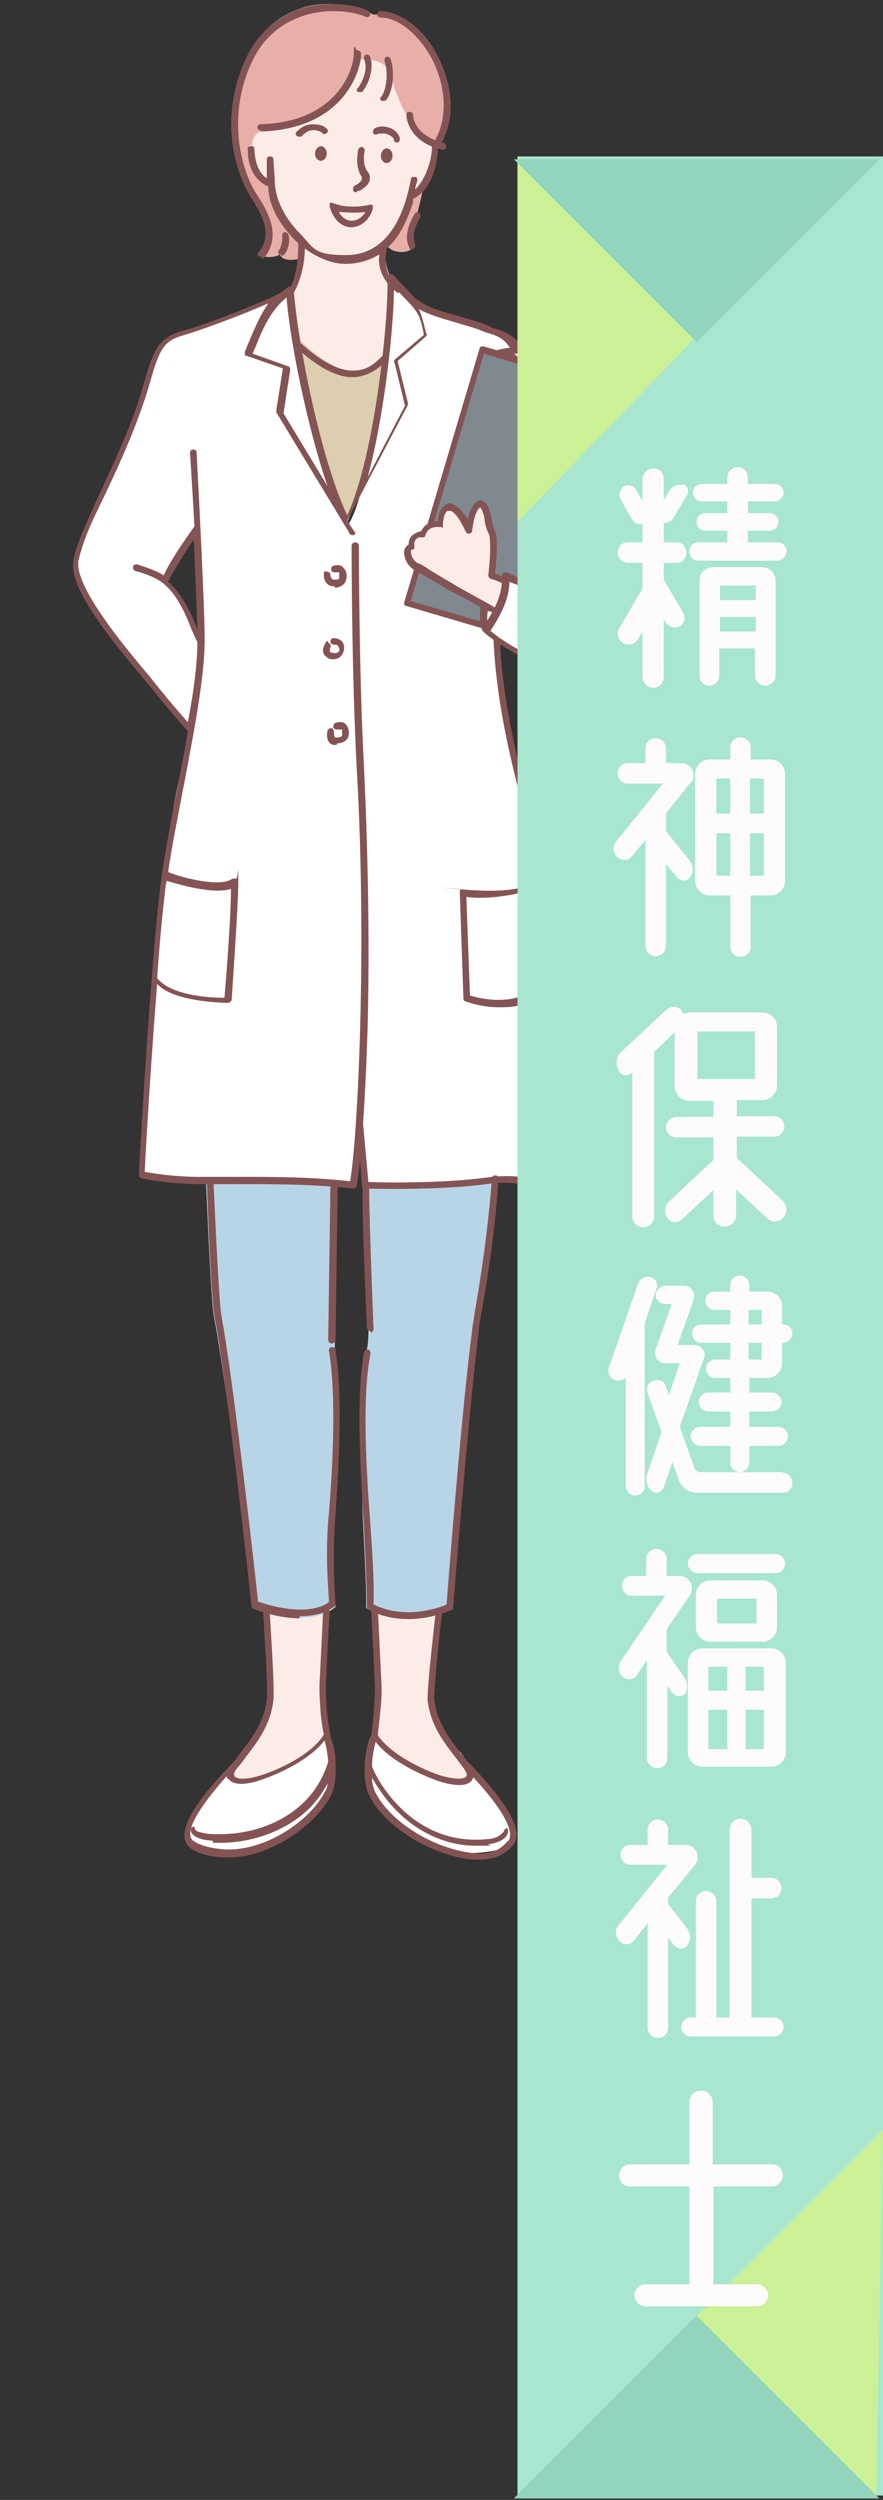<?xml version="1.0" encoding="UTF-8"?>
<svg xmlns="http://www.w3.org/2000/svg" version="1.1" viewBox="0 0 120.8 342">
  <rect x="0" y="0" width="120.8" height="342" fill="#333333" stroke="none"/>
  <defs>
    <style>
      .cls-1 {
        fill: #7f898f;
      }

      .cls-2 {
        fill: #a8e6cf;
      }

      .cls-2, .cls-3, .cls-4, .cls-5 {
        fill-rule: evenodd;
      }

      .cls-3, .cls-6 {
        fill: #845454;
      }

      .cls-7 {
        fill: #dcceaf;
      }

      .cls-8 {
        isolation: isolate;
      }

      .cls-9 {
        fill: none;
        stroke: #845454;
        stroke-linecap: round;
        stroke-linejoin: round;
        stroke-width: .9px;
      }

      .cls-10 {
        fill: #ececeb;
      }

      .cls-11 {
        fill: #fff;
      }

      .cls-12 {
        fill: #e8afa9;
      }

      .cls-4 {
        fill: #92d5bc;
      }

      .cls-13 {
        fill: #fcece7;
      }

      .cls-14 {
        fill: #b7d5e6;
      }

      .cls-5 {
        fill: #cbf096;
      }

      .cls-15 {
        fill: #fdfcfb;
      }
    </style>
  </defs>
  <!-- Generator: Adobe Illustrator 28.6.0, SVG Export Plug-In . SVG Version: 1.2.0 Build 709)  -->
  <g>
    <g id="fig_aaa.svg">
      <g>
        <path class="cls-13" d="M59.6,21.1c0,2-1,4.3-3.2,5.9-.8,2.8-2.1,5.1-3.7,6.5,0,.6-.3,3.4,1.4,5.5,2.5,3,3,3.7,2.9,3.9-1.6,3.7-3.8,9.4-9.3,9.6s-11.4-10.5-11.2-10.6c5.3-2.4,4.5-7.3,4.3-9.2h0c0,0-.3-.2-.4-.3-2.2-2.2-3.6-4.9-3.7-7.4-1.3-.5-2.7-2-2.8-5l-.3-1.8s-.7-1.5,4.1-2.1c4.8-.7,9.7-2.2,10.9-8.1s3.5-2.3,4.1-.3,2.1,6.4,3.4,8.5c1,1.8,3.5,4,3.5,4v1h0Z"/>
        <path class="cls-7" d="M56.8,42c-1.6,3.7-4.2,8.9-8.4,8.9s-12-9-11.9-9.1l-3.2,1.1,11.6,22.1,2.6,6.5,2.3-5.8s7-23.7,7-23.7Z"/>
        <path class="cls-12" d="M56.9,30c-.5,1.3-.9,3.4-.3,3.7-.3,1.1-3.8,1.2-3.8-.8,2.3-2.2,3.7-6,3.7-6,0,0,.3-.4,1.3-.9,0,.5-.8,3.6-1,4.1h0Z"/>
        <g>
          <path class="cls-13" d="M44.1,230.4c0-3.7.9-11.2.9-11.3,0-.2-.2-.5-.4-.5l-8.3-.8c0,0-.3,0-.4.1,0,0,0,.2,0,.4s1.3,12.2,1.2,13.9c-.4,3.3-2.3,6-3.7,7.7-4.4,6.2,1.7,4.8,11.2-1.8,0,0-.5-4.1-.4-7.8h0Z"/>
          <path class="cls-13" d="M62.7,239.7c-1.3-1.7-3.2-3.9-3.7-7.3,0-1.4,1-9.5,1.5-13.5,0-.1,0-.3,0-.4s-.2-.2-.3-.1l-8.8.2c0,0-.2,0-.3.1,0,0,0,.2,0,.3l.5,11.3c0,2,0,5.2-.2,6.5,0,.1-.7,2,1.6,3.2,16.5,8.5,10.3,0,9.9-.4h0Z"/>
        </g>
        <path class="cls-14" d="M45.9,219.4v.2c0,.2,0,.3-.2.4-1.3,1-3,1.3-4.6,1.3-3,0-5.9-1.2-6-1.3,0,0-.3-.2-.3-.4,0-.3-3.8-30.4-5.5-39.3-.5-2.4-1-16.6-1.6-29.1-.1-2.7-.2-5.3-.3-7.5-.7-16.7.7-32.6.9-34.4,0-.3.2-.4.5-.4s.3,0,.4.2h37.2c0-.2.2-.2.3-.2.2,0,.3,0,.4.2h0v.3c.2,1.8,1.6,17.6.9,34.4-.2,5.1,0,12.5-.5,19.1-.7,8.9-2,16.8-2.3,18.5-1.7,8.9-3.7,38.1-3.7,38.4s0,.3-.3.4c0,0-2.4,1.2-5.4,1.2s-3.5-.3-5.5-1.3c-.2,0-.3-.2-.2-.4v-.3c0-2.5-.2-6.2-.4-10.4-.5-8,.3-24.5.5-24.5.7-2.1-.4-21.7-.3-26.6l-1.7-21.9-2.1,20.6-.3,28.3c.7,4.8.7,12.5,0,22.4-.5,6,0,11.1,0,12.1h0Z"/>
        <path class="cls-12" d="M60.5,19c1.3-3.6.9-8.4-.9-11.6-1.9-3.5-5.1-5.4-7.1-5.4s-1.4,0-2.1-.4c-1.3-.6-5.6-1.8-9.4-.4-3.2,1.1-5.7,3.4-7.2,6.8-3.8,8.3-1.3,15.8.8,19,2.2,3.4,2.5,5.5,1,7.4-.2.2,0,.5,0,.6h.3c.3.2,1.7.3,2.4-.2.4,1.2,2.7.6,2.7.6v-2.7h0c0,0-.3-.2-.4-.3-2.2-2.2-3.6-4.9-3.7-7.4-1.3-.5-2.7-2-2.8-5l.4-.2s-.2-2.3,3.5-2.5,9.3-2.6,10.4-8.4c0-1.3,4.2-1,4.8.9.6,2,1.5,4.4,2.7,6.5,1,1.8,3.5,4,3.5,4,0,0,.6-.5.9-1.2h.2Z"/>
        <path class="cls-11" d="M26.5,252.5c-2.3-.7-.3-5.3,5.4-11.2-.5.8,0,1.8,0,2.1.2.3,1.1.6,3.5-.1,2.2-.7,6.7-2.7,8.6-5.4-.2-.4,1.1-.3,1.1,0,.7,1.4.7,5.9-.6,8.3-2.1,4-9.1,9-18,6.4h0Z"/>
        <path class="cls-11" d="M64.5,253.6c-5.7,0-11.7-3.7-13.8-7.7-1.3-2.4-.6-7,0-8.3,5.1,4.4,7.2,5,9.4,5.7,2.3.7,3.5.2,3.7-.1s.4-1.2-.6-2.1c.2-.2.5-.2.6,0,5.7,5.8,7.6,9.3,6.1,11.1-.6.7-2.1,1.1-4.9,1.3h-.7,0Z"/>
        <path class="cls-11" d="M25.9,84.7c-1.4-1.8-2.3-4.6-3.4-5.3.7-1.6,3.1-4.6,4.1-6.1.2,3.4.8,11.5.9,14.5l-1.6-3.2h0ZM85.9,86.4l-1.6-9.7-12.1-26.3c-1.4-3.5-1.1-3.9-2.4-4.3-.2,0-6.1-1.6-7.8-2.1-5.8-1.8-8.2-5.6-8.2-5.6-.2,6.4-3.3,29.5-6.2,33.4-3.7-4.6-7.7-31-7.9-31.2s-.4-.6-.6-.5c-1.2.9-10.5,4.5-13.8,5.3-3.4.9-3.7,2.4-5.1,7.4-1.4,5.2-3.9,10.4-6.1,15.1-2,4.4-3.4,7.8-3.5,9.8-.2,3.8,5.4,10.4,8.9,14.6.3.4,5.8,6.7,6.6,7.6-.4,2.5-1.4,5.6-1.9,8.1-1,5.1-1.6,10.1-2.1,14-1.5,13.1-3,38.1-3,38.4s-.1.5,0,.6c0,0,3.3.6,7.8.7,7.2.2,17.3.2,21.2.7h0c.2,0,.2-.2.2-.4.2-1,.6-4.1.8-6l.7,6.1c0,.2.7.2.9.1,1.2-.2,10.1-.5,16.7-.8,4.5-.2,5.7.5,5.7.5.2-.1,1,.5.9.4,0,0-1.6-7.1-1.2-16.2,1-23.8-.5-33.2-2.1-39.6-1.9-7.7-2.6-14.5-2.8-18.6,3,1.4,7.2,3.6,9.6,4.4,1.1.3,1.9.6,2.2.7.5.2,3.2,0,4.7-2.4s1.8-2.4,1.3-4.1h.2Z"/>
        <path class="cls-6" d="M55.9,221.5c-1.7,0-3.6-.3-5.5-1.3-.2,0-.3-.2-.2-.4,0-2.5-.2-6.3-.4-10.7-.5-8-1.1-18,0-24.1,0-.2.3-.4.5-.4s.4.3.4.5c-1.2,6-.6,15.9,0,23.9.3,4.2.5,7.9.4,10.5,4.3,2.1,8.9.5,10,0,.2-2.9,2.1-27,3.5-37.6,0-.4.2-1.1.3-2.1.6-3.4,1.8-10.6,2.4-18.6,0-.3.2-.4.5-.4s.4.2.4.5c-.5,8-1.8,15.2-2.4,18.7-.2,1-.3,1.7-.3,2.1-1.4,11.1-3.5,37.6-3.5,37.8s0,.3-.3.4c-.2,0-2.6,1.2-5.8,1.2h0Z"/>
        <path class="cls-6" d="M45.4,183.8h0c-.3,0-.5-.2-.5-.5l.3-20.9c0-.2.2-.5.5-.5h0c.3,0,.5.2.5.5l-.3,20.9c0,.2-.2.5-.5.5Z"/>
        <path class="cls-6" d="M41.1,221.4c-3.2,0-6.2-1.2-6.4-1.3-.2,0-.3-.2-.3-.4,0-.3-3.3-30.4-5-39.3-.4-1.9-.8-10.1-1.1-18.7,0-.3.2-.5.4-.5.3,0,.5.2.5.4.4,8.6.8,16.7,1.1,18.5,1.6,8.4,4.7,36,5,39,1.2.4,6.6,2.2,9.7.1,0-1.2-.6-6.3,0-12.2.8-9.9.8-17.5,0-22.2,0-.2,0-.5.4-.5s.5.1.5.4c.8,4.8.7,12.5,0,22.4-.5,6.6,0,12.2,0,12.3,0,.2,0,.3-.2.4-1.3,1-3,1.3-4.7,1.3v.3Z"/>
        <path class="cls-6" d="M35.7,17.9c-.2,0-.4-.2-.5-.4,0-.3.2-.5.4-.5,10.7-.3,12.8-7.7,12.8-9.6s.2-.5.5-.5.5.2.5.5c0,2.1-2.2,10.2-13.7,10.6h0Z"/>
        <path class="cls-3" d="M43.1,21c0-.5.4-1,.8-1s.8.4.8,1-.4,1-.8,1-.8-.4-.8-1Z"/>
        <path class="cls-3" d="M52.1,21.3c0-.5.4-1,.8-1s.8.4.8,1-.4,1-.8,1-.8-.4-.8-1Z"/>
        <path class="cls-6" d="M54.3,19.5c-.2,0-.4-.1-.4-.3,0-.4-.5-.7-1.1-.9-.4-.1-.9,0-1.1,0-.2.2-.5.1-.6,0-.2-.2,0-.5,0-.6.4-.4,1.2-.5,1.9-.3.9.2,1.5.8,1.7,1.5,0,.2,0,.5-.3.6h-.1Z"/>
        <path class="cls-6" d="M40.9,18.7c0,0-.2,0-.3-.1-.2-.2-.2-.5,0-.6.6-.6,1.3-1,2.2-1s1.5.2,1.9.6c.2.2.2.5,0,.6-.2.2-.5.2-.6,0-.2-.2-.7-.4-1.2-.4s-1,.2-1.5.7c0,.1-.2.2-.3.2h-.2Z"/>
        <path class="cls-6" d="M48.7,26.3c-.2,0-.3,0-.4-.3,0-.2,0-.5.2-.6.3-.1.9-.5,1-.9v-.3c-.6-.8-.8-2.1-.5-3.7,0-.2.3-.4.5-.4s.4.3.4.5c-.2.9-.2,2.1.4,2.9.3.3.3.7.3,1.1-.2.9-1.3,1.4-1.4,1.5h-.2l-.3.2Z"/>
        <path class="cls-6" d="M48.1,31.1h0c-1.4,0-2.5-1.1-3-2.8,0-.2,0-.4,0-.5s.3-.1.5,0c0,0,2,.9,5,.2.2,0,.3,0,.4.1,0,.1,0,.3,0,.5-.5,1.6-1.7,2.5-3.1,2.5h0ZM46.3,28.9c.4.8,1.1,1.3,1.8,1.3s1.4-.4,1.9-1.2c-1.6.2-2.9,0-3.7,0Z"/>
        <path class="cls-6" d="M56.5,27.2c3-1.4,3.4-5.8,3.4-7s-.2-.2-.4-.2-.3-.2-.4,0c0,1.9-.9,4.6-2.3,5.9,0-.4.2-.8.3-1.2,0-.2,0-.5-.4-.5s-.5.1-.5.4c-1.3,6.8-4.3,10.3-8.9,10.3s-4.4-1.1-6.3-3c-2.1-2.1-3.4-4.8-3.4-7.1h0l-.2-3c0-.3-.2-.4-.5-.4s-.4.2-.4.5v2.5c-.6-.4-1.6-1.4-1.7-4,0-.3-.2-.5-.5-.4-.3,0-.5.2-.4.5,0,3,1.5,4.5,2.8,5,0,2.5,1.5,5.2,3.7,7.4s.3.2.4.3h0c0,1.2,0,4.5-1.4,6.8,0,.2.3.7.4.7.2,0,.3-.4.3-.5,1.2-2,1.6-4.5,1.6-6.2,1.8,1.3,3.7,2.1,5.6,2.1s0,0,0,0c1.7,0,3.3-.5,4.6-1.3-.5,3.3,2.5,5.3,2.6,5.3s.4-.4.2-.6c-2.5-1.8-1.9-4.9-1.8-5.5,1.6-1.4,2.7-3.5,3.6-6.3v-.5Z"/>
        <path class="cls-6" d="M35.7,35.1h-.3c-.2-.2-.2-.4,0-.6,1.5-1.9,1.2-4-1-7.4-2.1-3.2-4.6-10.7-.8-19,1.5-3.3,4-5.6,7.2-6.8C44.6,0,48.7.6,50.4,1.5c.2.1.3.4.2.6,0,.2-.4.3-.6.2-1.2-.6-5.1-1.4-8.9,0-3,1.1-5.3,3.2-6.7,6.3-3.6,7.9-1.1,15.3.8,18.1,1.7,2.6,3.2,5.7,1,8.5,0,0-.2.2-.4.2v-.2Z"/>
        <path class="cls-6" d="M60.8,19.5h-.4c2.3-4,1.1-8.9-.7-12.2-1.9-3.5-4.8-5.6-7.6-5.8-.2,0-.5.2-.5.4,0,.3.2.5.4.5,2.5,0,5.1,2.2,6.9,5.3,2.1,3.8,2.4,8.3.7,11.3v.2c-2.9-1.1-3.1-3.2-3.1-3.5s-.2-.4-.5-.4-.4.2-.4.5.3,3.7,5,4.7h0c.2,0,.4-.1.4-.4s0-.5-.3-.5h0Z"/>
        <path class="cls-6" d="M49.3,12.6h-.3c-.2-.1-.3-.4,0-.6,1.1-1.6,1.2-3.1.8-3.9,0-.2,0-.5.2-.6s.5,0,.6.2c.5,1.2.2,3.1-.9,4.7,0,.1-.2.2-.4.2h.1Z"/>
        <path class="cls-6" d="M52.5,13.8h-.3c-.2-.1-.3-.4,0-.6.9-1.4.8-3.9.4-4.8,0-.2,0-.5.2-.6s.5,0,.6.2c.5,1.2.6,4-.5,5.6,0,.1-.2.2-.4.2h0Z"/>
        <path class="cls-9" d="M71.9,79.2"/>
        <path class="cls-6" d="M50.7,182.1c-.2,0-.4-.2-.5-.4,0-.1-.7-14.7-.6-19.6,0-.3.2-.4.5-.4s.5.2.4.5c0,4.9.6,19.4.6,19.6,0,.3-.2.5-.4.5h0v-.2Z"/>
        <path class="cls-6" d="M45.9,241.4v-.3c0-1.3-.3-2.5-.6-3.2h0s-.8-3.6-.7-7.3.5-10,.5-10c0-.3-.2-.5-.4-.5-.3,0-.5.2-.5.4,0,0-.3,6.3-.5,10.1,0,2.8.3,5.4.6,6.7h0c-1.7,2.8-6.4,4.9-8.7,5.6-2.3.7-3.3.4-3.5.1-.2-.3,0-.8.6-1.4h0c.2-.3.6-.7.9-1.2,1.3-1.7,3.4-4.2,3.8-7.8.2-1.8-.5-11.7-.5-12.1s-.2-.4-.5-.4-.4.2-.4.5.7,10.2.5,11.9c-.4,3.3-2.3,5.6-3.6,7.3-.4.5-.7.9-.9,1.2-5.7,5.8-7.8,9.7-6.3,11.5.6.7,2.2,1.5,5,1.6h.6c5.6,0,11.7-4.3,13.9-8.3.6-1.1.8-2.8.7-4.4h0ZM29.2,252.1h1.1c2.2,0,5.2-.5,8-1.9,2.9-1.4,5.1-3.5,6.5-6.2,0,.5-.2.9-.4,1.2-2.1,4-8.2,8.1-13.7,7.8-2.7-.2-4-.9-4.4-1.3-1-1.2.8-4.3,4.7-8.7,0,.1,0,.3.2.3.6.9,2.2,1,4.5.2,2.4-.8,6.6-2.7,8.7-5.4.2.7.4,1.7.5,2.9-2.1,7-8.8,9.7-14,9.9-2.5.1-3.1-.1-4-.4-.4-.3-.2-.7-.4-.6-.3,0-.4.3-.4.5.1,1,1.9,1.4,3,1.4v.3Z"/>
        <path class="cls-6" d="M63.9,241c-.2-.4-.6-.8-.9-1.2-1.3-1.7-3.2-4-3.6-7.3,0-1.4.6-8.4,1.1-11.9,0-.3,0-.5-.4-.5s-.5.1-.5.4-1.2,10.3-1.1,12.1c.4,3.6,2.5,6.1,3.8,7.8.4.5.7.9.9,1.2h0c.5.6.8,1.2.6,1.4-.2.3-1.1.6-3.5-.1-2.2-.7-6.8-2.8-8.6-5.5,0-.8.6-4.4.5-6.8l-.5-10.3c0-.3-.2-.4-.5-.4s-.4.2-.4.5l.5,10.3c0,2.4-.4,6.1-.5,6.7-.8,1.2-1.5,6-.2,8.4,2.2,4.2,8.4,8,14,8.6h1.1c2.7,0,4-1.4,4.5-2,1.5-1.8-.6-5.6-6.3-11.5h0ZM69.4,251.9c-.5.6-1.7,2-4.7,1.6-5.4-.6-11.2-4.2-13.3-8.2-.3-.6-.5-1.3-.5-2.1,4.1,7.3,10.1,9.3,14.1,9.3s1.3,0,1.9-.2c1.7-.3,2.5-.9,2.6-1.7,0-.3,0-.5-.2-.5-.3,0-.3.5-.6.7s-.6.7-2,.8c-10.9,1.1-15.7-9.3-15.8-10,0-1.3.3-2.6.5-3.3,2.1,2.7,6.4,4.6,8.7,5.4,2.3.7,3.9.7,4.5-.2,0,0,0-.2.2-.3,4,4.3,5.7,7.5,4.7,8.7h-.1Z"/>
        <path class="cls-6" d="M56.4,34.2c-.2,0-.3,0-.4-.3-.6-1.2-.4-2.7.7-4.6,0-.2.4-.3.6-.2s.3.4.2.6c-.9,1.6-1.1,2.8-.7,3.7,0,.2,0,.5-.2.6s0,0-.2,0v.2Z"/>
        <path class="cls-6" d="M38.5,34.8c0,0-.2,0-.3,0-.2-.2-.2-.5,0-.6.2-.3.5-1.4.4-1.8,0-.2,0-.5.2-.6s.5,0,.6.2c.4.8,0,2.3-.5,2.8,0,0-.2.2-.3.2h-.1Z"/>
        <path class="cls-6" d="M74.6,162.2s-1.7-7.3-1.3-16.4c1-23.8-.5-33.5-2-39.8-2-8.3-2.7-14-2.9-18.2s-1-2.8-.9-.5c.2,4.3.8,10.2,3,19,.8,3.2,1.6,7.6,2,14.7,0,0-2,1.3-8.9.7s-.3,0-.5,0-.2.2-.2.4l.5,14.5c0,.2,0,.3.3.4,0,0,2.1.8,4.5.8s3-.2,4.4-1c0,2.8,0,5.8-.3,9.1-.3,7.3.7,13.4,1.1,15.7-1.1-.5-3.3-1-6.9-.5-5.9.8-14.2.7-16.1.6l-.9-9.8c0-.3-.2-.4-.5-.4s-.2.3-.2.6l.7,10.1c0,.2.2.4.4.4,0,0,9.9.3,16.6-.6,5.2-.7,7.1.8,7.1.8,0,0,.2.1.3.1h.2c.2-.1.3-.3.2-.5l.3-.2ZM72.6,135.7c-3.3,1.9-7.2.8-8.3.5l-.5-13.5c3.7.5,8.1-.7,8.7-.9.2,3.8.3,8.4.2,13.9h0Z"/>
        <path class="cls-1" d="M79.1,89.2h0l-22.9-6.7c0,0-.2,0-.3-.2v-.3l10.1-33.9c0-.2.3-.4.6-.3l25.6,7.5c0,0,.2,0,.3.2v.4l-12.8,33.1c0,.2-.2.3-.4.3h0Z"/>
        <path class="cls-9" d="M72.4,79.1"/>
        <path class="cls-6" d="M72.5,49.8c-1.5-3.8-2.9-4.2-4.6-4.8-.3,0-.7-.2-1-.4-1.1-.5-2.4-.8-3.6-1.2-2.5-.7-5.2-1.3-6.8-2.9h0c-.3-.3-.6-.7-1-1.1-.5-.5-1.1-1.1-1.7-1.8,0,0-.3-.2-.5,0-.2,0-.3.2-.3.4.2,5.9-1.8,24.6-5.5,32.5-3.9-8.3-7-25.2-7.3-30.9,0-.2,0-.3-.2-.4h-.5c-.4.3-.8.6-1.2.9-2.7,1.4-10.4,4.4-13.1,5.1-3.4.9-4.1,2.3-5.5,7.2-1.4,5.2-3.9,10.4-6,15-2,4.4-3.6,7.8-3.7,9.8-.2,3.8,5.6,10.8,9.1,15,.3.4.7.8,1,1.2,3,3.7,5.5,6.6,5.6,6.6h0c-.4,2.5-.9,5-1.4,7.6-1,5.1-1.9,9.9-2.4,13.9-1.5,13.1-2.9,39-2.9,39.2s.1.4.4.5c.1,0,3.5.8,8.3.8s2,0,3.1,0c4.8,0,11.3-.1,17.6.6h0c.2,0,.4-.2.4-.4.6-3.2,1.2-11.8,1.5-21.9.3-12,0-24.6-.5-35.3-.7-13-.7-30.2-.7-30.3,0-.3-.2-.5-.5-.5h0c-.3,0-.5.2-.5.5s0,17.3.7,30.4c1.4,24,.2,50-.9,56.5-6.2-.7-12.6-.6-17.3-.6h-3.1c-3.8,0-6.7-.5-7.7-.7.1-2.3.8-14.5,1.7-25.7,2.2,2.5,9.3,2.6,9.7,2.6h0c.2,0,.4-.2.5-.4,0-.5.9-12.7.9-16.2s0-.3-.3-.4h-.5c-1.5,1.2-6.6,0-8.8-.9.5-3.5,1.3-7.4,2.1-11.6,1.4-7.4,2.9-15,2.9-20.2s-1.1-25.4-1.1-25.6c0-.3-.2-.4-.5-.4s-.4.2-.4.5c0,0,.3,4.6.6,10-.2.3-3.2,4.4-4.2,6.7-1.5-.9-3.5-1.4-3.6-1.5-.2,0-.5,0-.6.3,0,.2,0,.5.3.6,0,0,2.4.6,3.7,1.6h0c2.1,1.6,3.3,4.6,4,6.4.4.9.6,1.4.8,1.7h0c0,3-.5,6.8-1.3,11-.9-1-2.9-3.3-5.1-6.1-.3-.4-.6-.7-1-1.2-3.2-3.8-9-11-8.9-14.4,0-1.8,1.7-5.4,3.7-9.5,2.1-4.4,4.6-10,6.1-15.2,1.4-5,2-5.8,4.8-6.6,2.1-.6,7.8-2.7,11.4-4.3-1.1,1.6-1.9,3.5-2.7,5.4-.2.4-.3.8-.5,1.2v.4c0,0,0,.2.3.2l4.9,1.7-.9,5.7v.3l9.5,15.7c.2.3.4.6.5.9,0,0,.2.2.4.2h.2c.2,0,.3-.4,0-.6l-.6-.9c0-.2-.2-.3-.3-.5h0l8.3-15.8v-.3l-1.4-5.7,3.9-3.4c0,0,.2-.3,0-.4-.4-1.6-.6-2.5-1-3.3,1.5.8,3.3,1.3,5,1.8,1.3.4,2.5.7,3.5,1.1.4.2.7.3,1.1.4,1.6.5,2.7.9,4,4.3,0,.2.2.3.4.3s0,0,.2,0c.2,0,.4-.4.3-.6l.5.3ZM31.6,121.6c0,3.8-.7,12.8-.9,14.9-2.4,0-7.4-.4-9.2-2.7.3-4.4.7-8.7,1.1-12,0-.4.1-.8.2-1.3,1.7.5,6.4,1.9,8.8,1.1ZM23,79.6c.7-1.5,2.5-4.3,3.5-5.8.2,4.4.4,9,.5,12.3-.7-1.8-1.9-4.7-4-6.5ZM38.8,56.5l.9-5.9c0-.2,0-.4-.3-.5l-4.8-1.7c0-.3.2-.5.3-.8,1.1-2.8,2.2-5.2,4.3-6.9.4,5.4,2.7,17.3,5.6,25.8l-6.1-10.1h0ZM58,45.8l-4,3.4c0,0-.2.3,0,.5l1.4,5.8-5.1,9.8c2.3-8.5,3.6-20.6,3.6-26.1.3.4.7.7.9,1,2.5,2.6,2.6,2.7,3.2,5.6h0Z"/>
        <path class="cls-6" d="M79,89.8h0l-23.4-6.9c0,0-.2,0-.3-.2v-.3l10.3-34.7c0-.2.3-.4.6-.3l26.3,7.7c0,0,.2,0,.3.2v.4l-13.1,33.9c0,.2-.2.3-.4.3h-.2ZM56.1,82.2l22.6,6.6,12.8-33-25.3-7.4-10,33.8h0Z"/>
        <path class="cls-10" d="M93.1,77h0c-.6,0-14.7-3.5-19.4-6.3,0,0-.2-.2-.2-.3-.2-1-.2-3-.2-5.4,0-3.8,0-8.6-.8-11.8-1-4.1-3.6-4.8-3.6-4.9,0-.2.2-.3.4-.4,6.1-.8,18.2,3.4,21.5,6v-.3c3.3,2.6,3.5,4.4,2.2,8.9-2.3,8.3.6,13.9.6,13.9v.5c0,0-.2.2-.3.2h0Z"/>
        <path class="cls-6" d="M93.5,78h0c-.6,0-15.4-3.6-20.3-6.6,0,0-.2-.2-.2-.3-.2-1-.2-3.1-.2-5.7,0-4,0-9-.8-12.4-1-4.2-2.5-4.2-3.4-4.2s-.5,0-.7,0c-.2,0-.3-.3-.2-.5,0-.2.2-.3.3-.4,6.8-1.9,19.9,3,23.2,5.6,3.4,2.7,3.6,4.6,2.3,9.3-2.4,8.7.6,14.5.6,14.6v.5c0,0-.2.2-.4.2h-.1ZM73.7,70.8c4.3,2.4,15.7,5.3,19,6.1-.8-2-2.3-7.2-.3-14.4,1.3-4.7,1-6-1.9-8.3-2.8-2.2-13.4-6.2-20.2-5.8.9.6,1.8,1.8,2.4,4.5.9,3.5.9,8.5.9,12.6s0,4.3.2,5.3h0Z"/>
        <path class="cls-13" d="M68.2,84.4h-.2c-2.8-1.9-4.3-2.7-5.4-3.2-.2,0-.4-.2-.6-.3,0,0-4.8-2.9-5.3-3.5s-1-2-.6-2.5c0,0,.2-.2.3-.2.4-.8.7-1.5,1.4-1.6.5-1.1,1.4-1.3,2.1-1.3,0-.8.4-1.7,1-2,.3,0,.7-.3,1.2,0,.7.3,1.7,2.2,2.1,2.9.2-.9,0-2.9.7-3.3.3-.2.6-.2.8,0,.6.2.8,1.2,1.1,2.3,0,.5.3,1.1.4,1.4.5.9.2,4.3,0,5.6,1,.3,2.8,1.1,3.3,1.5,0,0,.2.3,0,.5l-2,3.8c0,0-.2.2-.3.2h0v-.2Z"/>
        <path class="cls-6" d="M67.5,84h-.2l-.6-.4c-2.1-1.2-3.5-2-4.6-2.5-.7-.3-1.9-1.1-3.1-1.8-.9-.5-1.8-1.1-2.1-1.2-1.1-.5-1.7-1.8-1.6-2.7,0-.4.3-.7.6-.9,0-.6.2-1.1.7-1.4.3-.2.7-.4,1-.4.5-1.1,1.5-1.4,2.3-1.4,0-.9.4-1.8,1-2.2s.7-.3,1.3,0c.7.4,1.3,1.2,1.8,1.9.2-.9.6-2,1.3-2.4.3-.2.6-.2.8,0,.7.3.9,1.3,1.2,2.5,0,.6.3,1.2.4,1.5.5.9.2,4.6,0,5.9.4,0,.8.3,1.1.4.3,0,.7.3.9.3s.4.3.4.5-.3.4-.5.4c-.3,0-.6-.2-1.1-.4-.4-.2-.9-.4-1.3-.5-.2,0-.4-.3-.4-.5.3-2.4.4-5.3,0-5.8-.2-.4-.4-1-.5-1.7,0-.6-.4-1.6-.6-1.8-.7.5-1,2.2-1.1,3.2,0,.2-.2.4-.4.4s-.4,0-.5-.3c-.3-.6-1.1-2.4-2-2.8-.3,0-.4,0-.5,0-.3.2-.6.9-.6,1.9s0,.3-.2.3-.2,0-.4,0c0,0-1.4-.2-1.8,1.1,0,0,0,.2-.2.3h-.4c-.2,0-.4,0-.6.2s-.4.4-.3,1v.3s-.2.2-.3.2c0,0-.2,0-.2.2,0,.5.3,1.4,1.1,1.7.3,0,1,.6,2.2,1.3,1.1.7,2.4,1.4,3,1.8,1.1.6,2.5,1.4,4.7,2.6l.6.4c.2,0,.3.4.2.6,0,0-.2.2-.4.2h-.1Z"/>
        <path class="cls-11" d="M66.6,86.2c2.6,2,6.2,4.4,9.6,5.5,1.1.4,3.5,1,3.8,1.2.9.4,3.7.6,4.8-1.2s1.8-5.6-3.5-8.7-10.7-3.6-11.8-4.3c-.6,1.6-.4,2.5-1.7,5.3,0,0-1-.5-1-.4-.3.9,0,1.9,0,2.6h-.2Z"/>
        <path class="cls-6" d="M48.2,51.6c-2.2,0-4.8-1.4-7.7-4.1-.2-.2-.2-.5,0-.6.2-.2.5-.2.6,0,2.7,2.5,5.2,3.8,7.1,3.8s2.8-.7,4.2-2.1c.2-.2.5-.2.6,0,.2.2.2.5,0,.6-1.5,1.6-3.1,2.4-4.8,2.4Z"/>
        <path class="cls-6" d="M85.8,84.4l-1.2-8.3c0-.3-.3-.4-.5-.4s-.4.3-.4.5l1.5,10.5v.2c.2,2.2,0,3.8-1,4.8-1.1,1.2-2.9,1.2-3.8,1.1-2.5-.3-10.2-3.8-13.3-6.5,1.8-2.8,2.5-4.5,2.6-6.7,1,.4,2.3.9,3.8,1.4,2.6.9,5.9,2,8.6,3.5h.5c.2,0,.4-.3.3-.6,0-.2-.2-.7-.7-.6h-.2c-2.6-1.4-5.7-2.4-8.2-3.3-1.8-.6-3.4-1.1-4.4-1.7h-.5c0,0-.2.2-.2.4,0,1.9-.3,3.5-2.1,6.3,0-.9,0-1.7,0-1.7,0-.3,0-.5-.4-.5s-.5,0-.5.4c0,0-.2,1.7.3,3.1h0c3,2.9,11.3,6.6,14.1,7h1c1.1,0,2.5-.3,3.6-1.4,1.4-1.5,1.7-4.2.9-7.8l.2.3Z"/>
        <path class="cls-11" d="M79.9,92.9"/>
        <path class="cls-6" d="M45.8,80.2h-.2c-.8,0-1.3-.7-1.3-1.5s.2-.5.4-.5c.3,0,.5.2.5.4,0,.6.4.7.5.7.3,0,.7,0,.7-.2v-.8c0,0-.3,0-.5,0s-.5,0-.6-.3c0-.2,0-.5.3-.6.8-.2,1.2,0,1.4.3.5.5.5,1.2.3,1.8-.2.5-.8.9-1.5.9v-.2Z"/>
        <path class="cls-6" d="M45.8,90.2c-.4,0-.8,0-1.1-.3-.3-.2-.8-.7-.3-1.7s.4-.3.6-.2c.2,0,.3.4.2.6-.2.5,0,.6,0,.6.3.2.9.2,1.1,0s.2-.4,0-.7c0-.2-.2-.3-.6-.3h0c-.2,0-.5-.2-.5-.4,0-.3.2-.5.4-.5.7,0,1.2.3,1.4.8.2.6,0,1.3-.4,1.7-.3.3-.7.4-1.2.4h.3Z"/>
        <path class="cls-6" d="M46.1,101.9h-.5c-.3,0-1.1-.5-.8-1.9,0-.2.3-.4.5-.4s.4.3.4.5c0,.5,0,.7.2.8.3,0,.8,0,.9-.3v-.8c0,0-.3,0-.6,0-.2,0-.5,0-.6-.3,0-.2,0-.5.3-.6.8-.3,1.3,0,1.5.3.4.5.4,1.3.2,1.7-.2.5-.9.8-1.5.8v.2Z"/>
      </g>
      <g>
        <path class="cls-2" d="M70.8,21.4h50v320h-50V21.4Z"/>
        <path class="cls-5" d="M70.8,71.4l24.1-25-24.1-25v50Z"/>
        <path class="cls-4" d="M70.3,21.8l25,25,25-25h-50Z"/>
        <path class="cls-5" d="M120.8,291.4l-25.9,25.9,25,24.1.9-50Z"/>
        <path class="cls-4" d="M120.3,341.8l-25-25-25,25h50Z"/>
      </g>
      <g class="cls-8">
        <path class="cls-15" d="M93.4,66.2c.6.2.9.9.6,1.5l-1.9,3.2c-.3.4-.8.7-1.3.6v2.7h1.8c.7,0,1.3.6,1.3,1.4s-.6,1.4-1.3,1.4h-1.8v2.3l2.7,4.6c.4.6,0,1.5-.5,1.8-.7.4-1.5,0-1.9-.5l-.3-.5v7.9c0,.8-.6,1.5-1.4,1.5s-1.5-.7-1.5-1.5v-6.2l-.6,1c-.4.7-1.3,1-2,.6s-1-1.3-.6-2l3.2-5.5v-3.5h-2c-.7,0-1.4-.6-1.4-1.4s.6-1.4,1.4-1.4h2v-2.5c-.6,0-1.1,0-1.4-.6l-1.6-2.8c-.4-.6,0-1.4.4-1.7.6-.4,1.4-.2,1.7.4l.9,1.6v-3c0-.8.6-1.5,1.5-1.5s1.4.7,1.4,1.5v2.8l.8-1.3c.4-.6,1.1-.9,1.8-.7,0,0,0-.2,0-.2ZM106.4,74.2c.7,0,1.2.6,1.2,1.2s-.5,1.3-1.2,1.3h-10.9c-.7,0-1.2-.6-1.2-1.3s.6-1.2,1.2-1.2h4v-1.6h-3c-.7,0-1.2-.5-1.2-1.2s.5-1.2,1.2-1.2h3v-1.6h-3.4c-.7,0-1.3-.5-1.3-1.2s.6-1.2,1.3-1.2h3.4v-.9c0-.7.6-1.4,1.4-1.4s1.4.6,1.4,1.4v.9h3.7c.7,0,1.2.6,1.2,1.2s-.6,1.2-1.2,1.2h-3.7v1.6h3c.6,0,1.2.5,1.2,1.2s-.6,1.2-1.2,1.2h-3v1.6h4.1ZM104.3,77.6c1,0,1.8.8,1.8,1.8v13c0,.7-.6,1.4-1.4,1.4s-1.4-.6-1.4-1.4v-3.7h-4.9v3.7c0,.8-.6,1.4-1.4,1.4s-1.3-.6-1.3-1.4v-13c0-1,.8-1.8,1.8-1.8h6.8ZM103.4,80.1h-4.9v2h4.9v-2ZM98.5,86.4h4.9v-2h-4.9v2Z"/>
        <path class="cls-15" d="M94.5,107l-3.4,4.3v2.4l3.3,4.1c.5.7.5,1.6,0,2.2-.4.6-1.3.6-1.8,0l-1.5-1.8v11.2c0,.8-.6,1.4-1.4,1.4s-1.4-.7-1.4-1.4v-14.5l-1.9,2.3c-.5.6-1.4.6-2,0s-.6-1.6,0-2.2l6.3-7.8h-4.8c-.8,0-1.4-.6-1.4-1.4s.6-1.4,1.4-1.4h2.4v-2c0-.8.6-1.4,1.4-1.4s1.4.6,1.4,1.4v2h2.1c1.4,0,2.2,1.6,1.3,2.7h0ZM105.4,103.9c1.1,0,2,.9,2,2v14.6c0,1.1-.9,2-2,2h-2.7v7c0,.8-.6,1.4-1.4,1.4s-1.4-.6-1.4-1.4v-7h-2.8c-1.1,0-2-.9-2-2v-14.6c0-1.1.9-2,2-2h2.8v-1.6c0-.8.6-1.4,1.4-1.4s1.4.6,1.4,1.4v1.6h2.7ZM99.9,106.5h-1.9v4.8h1.9v-4.8ZM98,119.8h1.9v-5.8h-1.9v5.8ZM104.5,106.5h-1.9v4.8h1.9v-4.8ZM102.6,119.8h1.9v-5.8h-1.9v5.8Z"/>
        <path class="cls-15" d="M107.1,164.3c.6.6.7,1.6,0,2.3-.5.6-1.5.7-2.1.1l-4.3-4v3.6c0,.8-.7,1.5-1.6,1.5s-1.5-.7-1.5-1.5v-3.5l-4.3,4c-.6.6-1.5.5-2-.2s-.4-1.6.2-2.2l6.1-5.7v-3.1h-5.1c-.8,0-1.4-.7-1.4-1.4s.7-1.4,1.4-1.4h5.1v-2.2h-3.3c-1.1,0-2-.9-2-2v-7.4l-2.8,2.7v22.5c0,.8-.7,1.5-1.5,1.5s-1.5-.7-1.5-1.5v-19.7h0c-.6.6-1.6.5-1.9-.3-.4-.8-.3-1.9.4-2.5l6.1-5.7c.6-.6,1.6-.6,2.1,0,0,.1.2.3.3.5.3-.1.6-.2.9-.2h9.9c1.1,0,2,.9,2,2v8c0,1.1-.9,2-2,2h-3.5v2.2h5.1c.8,0,1.4.6,1.4,1.4s-.6,1.4-1.4,1.4h-5.1v2.9l6.2,5.8h.1ZM95.4,141.1v6.5h7.9v-6.5h-7.9Z"/>
        <path class="cls-15" d="M89.8,176.3l-1.6,4.7v22.3c0,.7-.6,1.3-1.3,1.3s-1.3-.6-1.3-1.3v-14.9c-.3.4-1,.6-1.5.4-.7-.3-1-1-.8-1.7l4-11.5c.3-.7,1-1.1,1.7-.9s1.1,1,.8,1.6h0ZM107.1,201.5c.7,0,1.3.6,1.3,1.4s-.6,1.3-1.3,1.3h-11.7c-1.2,0-2.2-.7-2.6-1.9l-.8-2.3-1.2,3.5c-.3.7-1.1.9-1.6.5-.7-.5-.9-1.4-.7-2.2l2-5.9-1.9-5.3c-.2-.7,0-1.5.8-1.7.7-.3,1.4,0,1.7.7l.4,1.3,1.5-4.4h-2c-1,0-1.6-1-1.3-1.9l2.2-6.2h-.9c-.7,0-1.3-.6-1.3-1.2s.6-1.3,1.3-1.3h2.6c1,0,1.6,1,1.3,1.9l-2.2,6.2h2.3c1,0,1.7,1,1.3,1.8l-3.3,9.4,2,5.6c0,.3.4.6.8.6h11.3,0ZM95.9,181.2h4v-2h-2.2c-.7,0-1.2-.6-1.2-1.3s.6-1.2,1.2-1.2h2.2v-.9c0-.7.6-1.3,1.3-1.3s1.3.6,1.3,1.3v.9h2.5c1.1,0,2,.9,2,2v2.5h.2c.7,0,1.2.6,1.2,1.2s-.5,1.3-1.2,1.3h-.2v2.8c0,1.1-.9,2-2,2h-2.5v2h3.1c.7,0,1.3.6,1.3,1.3s-.6,1.3-1.3,1.3h-3.1v2.1h4c.7,0,1.3.6,1.3,1.3s-.6,1.3-1.3,1.3h-4v2.3c0,.7-.6,1.3-1.3,1.3s-1.3-.6-1.3-1.3v-2.3h-4.1c-.7,0-1.3-.6-1.3-1.3s.6-1.3,1.3-1.3h4.1v-2.1h-3c-.7,0-1.3-.6-1.3-1.3s.6-1.3,1.3-1.3h3v-2h-2.1c-.7,0-1.2-.6-1.2-1.3s.6-1.2,1.2-1.2h2.1v-2.3h-4c-.7,0-1.2-.6-1.2-1.3s.6-1.2,1.2-1.2ZM102.4,179.2v2h1.8v-2h-1.8ZM104.2,186v-2.3h-1.8v2.3h1.8Z"/>
        <path class="cls-15" d="M91.1,225.8l2.6,3.8c.4.7.4,1.6,0,2.1s-1.3.4-1.7-.1l-.7-1v9.9c0,.8-.6,1.4-1.4,1.4s-1.4-.7-1.4-1.4v-13.4l-1.4,2.1c-.4.6-1.3.7-1.9.2s-.7-1.4-.3-2.1l6.1-9h-4.6c-.7,0-1.3-.6-1.3-1.4s.6-1.3,1.3-1.3h2v-2.3c0-.8.7-1.4,1.4-1.4s1.4.6,1.4,1.4v2.3h1.8c1.3,0,2.1,1.5,1.4,2.6l-3.2,4.7v2.9h-.1ZM105.5,225.5c1.1,0,2,.9,2,2v12.2c0,1.1-.9,2-2,2h-9.4c-1.1,0-2-.9-2-2v-12.2c0-1.1.9-2,2-2h9.4ZM95.4,215.2c-.7,0-1.3-.6-1.3-1.3s.6-1.3,1.3-1.3h10.7c.7,0,1.3.6,1.3,1.3s-.6,1.3-1.3,1.3h-10.7ZM104.3,216.2c1.1,0,2,.9,2,2v4.4c0,1.1-.9,2-2,2h-7.1c-1.1,0-2-.9-2-2v-4.4c0-1.1.9-2,2-2h7.1ZM99.5,231.3v-3.3h-2.6v3.3h2.6ZM99.5,239.3v-5.4h-2.6v5.4h2.6ZM103.5,222.1v-3.4h-5.4v3.4h5.4ZM104.5,231.3v-3.3h-2.5v3.3h2.5ZM104.5,239.3v-5.4h-2.5v5.4h2.5Z"/>
        <path class="cls-15" d="M94.1,266.1c-.5.6-1.4.6-1.9,0l-.8-1v12.3c0,.8-.6,1.4-1.4,1.4s-1.4-.7-1.4-1.4v-14.3l-1.9,2.4c-.5.6-1.4.7-2,0-.6-.6-.6-1.6,0-2.2l6.6-8.2h-5.1c-.7,0-1.3-.6-1.3-1.4s.6-1.3,1.3-1.3h2.4v-2.1c0-.8.7-1.4,1.4-1.4s1.4.6,1.4,1.4v2.1h2.4c1.4,0,2.1,1.6,1.3,2.7l-3.7,4.5v.9l2.6,3.3c.5.7.6,1.6,0,2.3h0ZM105.9,276c.7,0,1.3.6,1.3,1.3s-.6,1.3-1.3,1.3h-11.4c-.7,0-1.3-.6-1.3-1.3s.6-1.3,1.3-1.3h.7v-15.9c0-.8.6-1.4,1.4-1.4s1.4.6,1.4,1.4v15.9h1.8v-25.6c0-.9.7-1.6,1.5-1.6s1.5.7,1.5,1.6v6.5h2.7c.8,0,1.4.6,1.4,1.4s-.6,1.4-1.4,1.4h-2.7v16.3h3.1Z"/>
        <path class="cls-15" d="M105.7,299.1h-8.1v13.4h6c.8,0,1.5.7,1.5,1.5s-.7,1.5-1.5,1.5h-15.3c-.8,0-1.5-.7-1.5-1.5s.7-1.5,1.5-1.5h6v-13.4h-8.1c-.9,0-1.5-.7-1.5-1.5s.7-1.5,1.5-1.5h8.1v-8.5c0-.9.7-1.6,1.6-1.6s1.6.7,1.6,1.6v8.5h8.1c.9,0,1.5.7,1.5,1.5s-.7,1.5-1.5,1.5h.1Z"/>
      </g>
    </g>
  </g>
</svg>